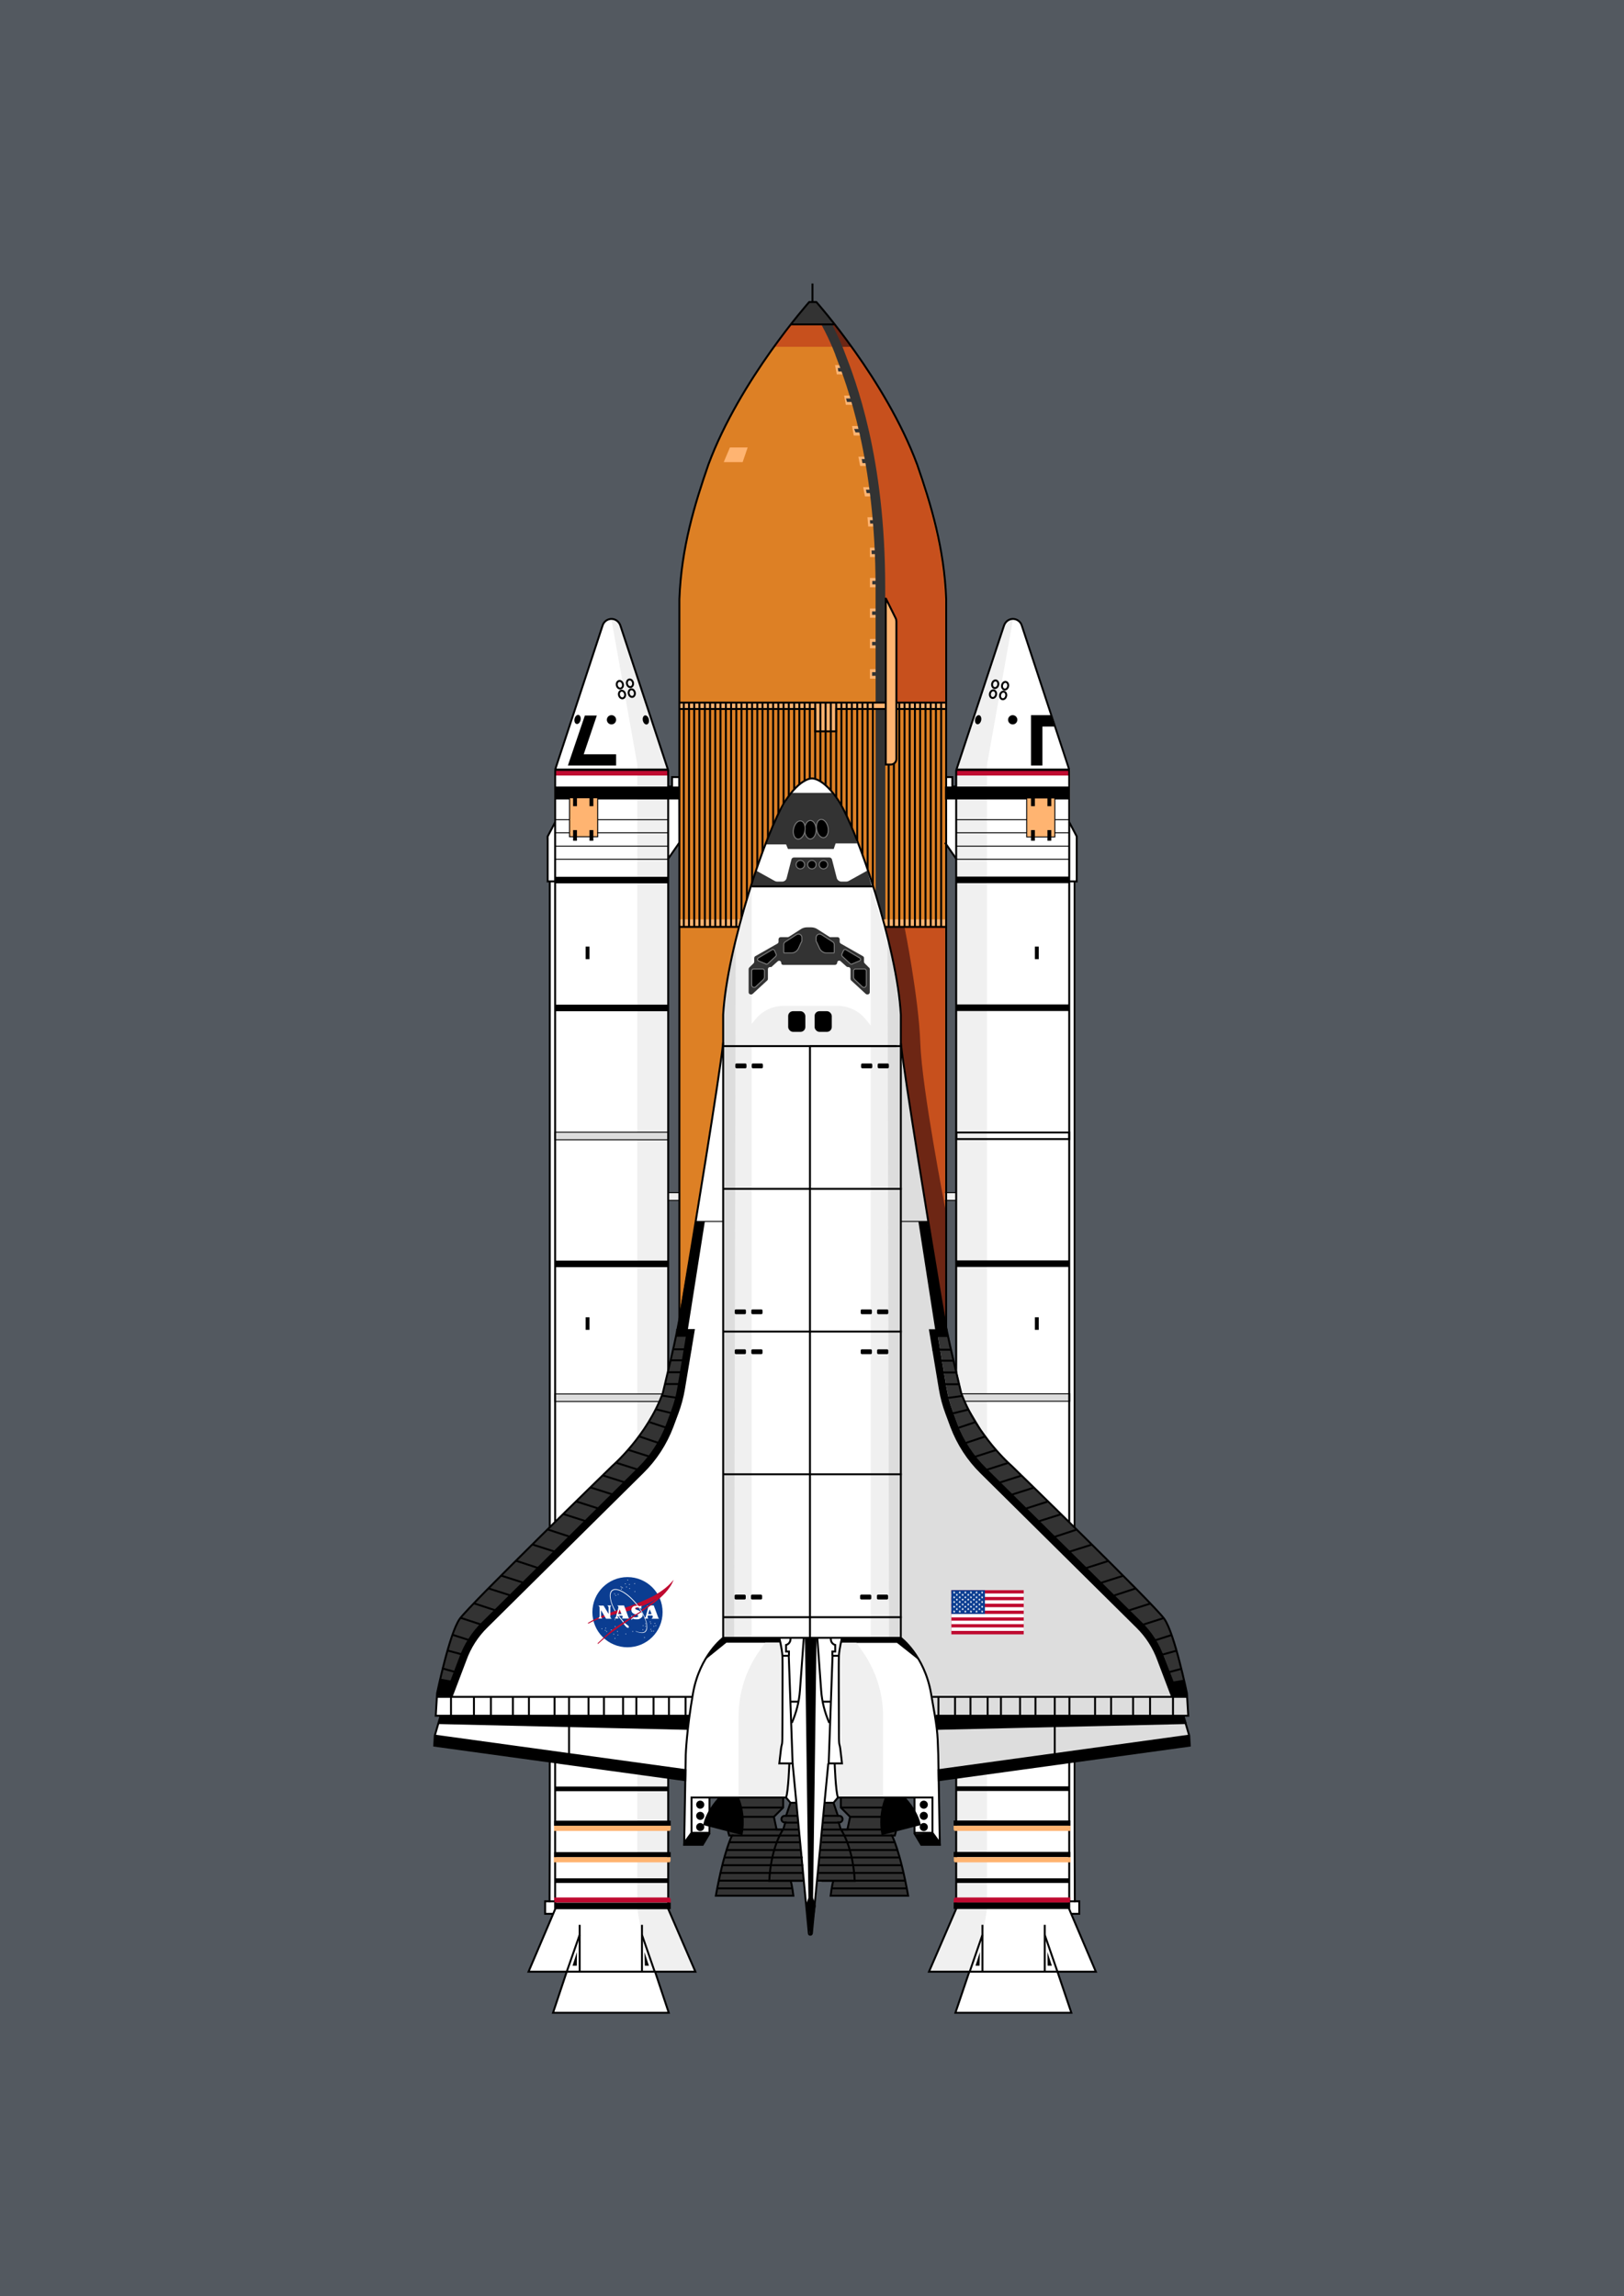 <svg xmlns="http://www.w3.org/2000/svg" viewBox="0 0 841.9 1190.6"><defs><style> .st0 { stroke: #fff; stroke-width: 1.8px; } .st0, .st1, .st2, .st3, .st4, .st5, .st6 { stroke-miterlimit: 10; } .st7 { fill: #ddd; } .st8 { fill: #dd8025; } .st9 { fill: #6d2614; } .st10, .st4 { fill: #ffb471; } .st11 { fill: #535960; } .st12 { fill: #fff; } .st13 { fill: #0b3d91; } .st1, .st2, .st3, .st4, .st6 { stroke: #000; } .st1, .st2, .st3, .st6 { fill: none; } .st1, .st5 { stroke-width: .5px; } .st14 { fill: #c7501d; } .st15 { fill: #bf0a30; } .st3 { stroke-width: 2px; } .st16 { fill: #f0f0f0; } .st17 { fill: #333; } .st5 { stroke: #7c7c7c; } .st6 { stroke-width: 4px; } </style></defs><g id="background"><rect class="st11" x="-14.2" y="-14.2" width="870.2" height="1218.9"></rect></g><g id="shuttle_outline"><g><polyline class="st12" points="339.6 1022.3 346.7 1043.6 314.7 1043.6 318.7 1043.6 286.7 1043.6 293.8 1022.3"></polyline><polyline class="st12" points="502.5 1022.3 495.3 1043.6 527.3 1043.6 523.4 1043.6 555.4 1043.6 548.2 1022.3"></polyline><polyline class="st2" points="339.6 1022.3 346.7 1043.6 314.7 1043.6 318.7 1043.6 286.7 1043.6 293.8 1022.3"></polyline><polyline class="st2" points="502.5 1022.3 495.3 1043.6 527.3 1043.6 523.4 1043.6 555.4 1043.6 548.2 1022.3"></polyline><g><path class="st12" d="M351.8,402.9h-3.6v5.1h-2.1v-8.8c0-.2-.2-.4-.4-.4h0c.2,0,.3-.2.2-.3l-24.6-74.2c-.7-2.1-2.5-3.5-4.6-3.5s-4,1.4-4.6,3.6l-24.5,74.2c0,.2,0,.3.2.3h-.2c-.1,0-.2,0-.2.2v28.4l-3.9,7.8v21.8h1.1v533h2.9l-13.8,32.4h86.5l-14.2-32.6V446.1l5.9-8.9-.3-34.3Z"></path><path class="st16" d="M316.9,320.8l13.5,75.6v593.4l2.4,14.3,6.8,18.2h20.8c0,.1-14.1-32.6-14.1-32.6V399.5l-25.1-75.4c-.4-1.3-1.4-2.3-2.7-2.8l-1.5-.5Z"></path><path class="st8" d="M421.2,890.1c-38.1,0-69-30.9-69-69v-510.4c1-26.7,7.9-49.2,15.1-70,16.3-43.8,52.2-84.1,52.2-84.1h2.3-.9s2.3,0,2.3,0c0,0,35.9,40.3,52.2,84.1,7.2,20.8,14.1,43.4,15.1,70v510.4c0,38.1-30.9,69-69,69h0Z"></path><path class="st14" d="M474.8,240.5c-13.4-36.1-40.1-69.8-49.1-80.5v8.6c.7.2,1.4.6,1.9,1.6,9.5,20.1,16.2,42.7,21.3,64.2,1.3,5.4,1.7,10.9,2.3,16.4,2-1,3.8-.2,3.5,2.6-1.1,9.3-.8,18.6,0,27.9.9,9.8.5,19.3.7,29.2.2,10,2.8,19.9,2.9,30,0,8-2,15.7-2.7,23.5.3.4.5,1,.6,1.6.5,5.9-.4,12.2-.6,18.2-.2,4.9-.3,9.7-.3,14.6h.2v482.5c20.6-12,34.4-34.2,34.4-59.7v-510.4c-1-26.7-7.9-49.2-15.1-70Z"></path><polygon class="st10" points="427.2 173.5 431.8 173.5 432.9 178.3 428.1 178.3 427.2 173.5"></polygon><polygon class="st10" points="432.9 189.3 437.5 189.3 438.6 194.1 433.8 194.1 432.9 189.3"></polygon><polygon class="st10" points="437.6 205.1 442.1 205.1 443.3 209.9 438.5 209.9 437.6 205.1"></polygon><polygon class="st10" points="441.7 220.9 446.2 220.9 447.4 225.8 442.6 225.8 441.7 220.9"></polygon><polygon class="st10" points="445 236.8 449.6 236.8 450.7 241.6 445.9 241.6 445 236.8"></polygon><polygon class="st10" points="447.5 252.6 452.1 252.6 453.2 257.4 448.4 257.4 447.5 252.6"></polygon><polygon class="st10" points="449.7 268.2 454.3 268.2 455.4 273 450.1 273 449.7 268.2"></polygon><polygon class="st10" points="451 284 455.6 284 456.7 288.8 451 288.8 451 284"></polygon><polygon class="st10" points="451 299.7 455.6 299.7 456.7 304.5 451 304.5 451 299.7"></polygon><polygon class="st10" points="451 315.5 455.6 315.5 456.7 320.3 451 320.3 451 315.5"></polygon><polygon class="st10" points="451 331.3 455.6 331.3 456.7 336.1 451 336.1 451 331.3"></polygon><polygon class="st10" points="378.4 232 387.6 232 385 239.6 375.2 239.6 378.4 232"></polygon><polygon class="st10" points="451 347 455.6 347 456.7 351.9 451 351.9 451 347"></polygon><polygon class="st14" points="401.2 179.8 441 179.8 432.6 168.2 409.8 168.2 401.2 179.8"></polygon><rect class="st8" x="352.2" y="364.3" width="138.1" height="116.3"></rect><polygon class="st9" points="429.4 168.3 435.1 179.9 441.7 179.8 432.6 168.2 429.4 168.3"></polygon><path class="st9" d="M468.9,480.6s7.4,36.8,8.2,60.3,12.9,85.5,12.9,85.5l.9,193.1c0,4.4-.5,8.7-1.7,12.9l-3.8,14.2c-1.1,4.2-6.4,15.9-19.3,26.9l-8.4,5.8-2.7-398.8h13.9Z"></path><path class="st17" d="M454.1,780.5l-.2-475.9c0-66.7-15.1-105.6-20.7-120.2l-.3-.9c-3.1-8.1-7.3-15.8-10.2-20.9l4.2-2.5c3,5.2,7.3,13.2,10.6,21.6l.3.8c5.8,14.9,21.1,54.4,21.1,122l.2,475.9h-4.9Z"></path><polygon class="st17" points="409.8 168.2 432.6 168.2 423 156.5 419.4 156.5 409.8 168.2"></polygon><rect class="st10" x="352.2" y="364.3" width="138.1" height="3.3"></rect><rect class="st10" x="352.2" y="476.7" width="138.1" height="3.3"></rect><rect class="st10" x="422.6" y="364.3" width="10.9" height="14.9"></rect><rect x="287.8" y="407.8" width="64.4" height="6.7"></rect><rect x="287.8" y="454.6" width="58.9" height="3.4"></rect><rect x="287.8" y="520.9" width="58.9" height="3.4"></rect><rect x="287.8" y="653.6" width="58.9" height="3.4"></rect><rect class="st2" x="287.8" y="587.3" width="58.5" height="3.4"></rect><rect class="st7" x="287.8" y="587.3" width="58.5" height="3.4"></rect><rect x="288.3" y="788.7" width="58.9" height="3.4"></rect><rect x="288.3" y="869.6" width="58.9" height="3.4"></rect><rect x="287.8" y="926.3" width="58.9" height="2.4"></rect><rect x="287.8" y="973.9" width="58.9" height="2.4"></rect><rect x="287.2" y="944" width="60.5" height="2.7"></rect><polygon class="st15" points="346.7 402.1 287.8 402.1 287.8 399.5 299.5 399.5 346.7 399.5 346.7 402.1"></polygon><rect x="287.2" y="960.3" width="60.5" height="2.7"></rect><rect x="287.2" y="904.2" width="60.5" height="2.7"></rect><rect x="287.8" y="986.5" width="59.9" height="3.4"></rect><polyline class="st2" points="300.5 998 300.5 1005.7 300.5 1022.3"></polyline><line class="st2" x1="293.8" y1="1022.3" x2="300.5" y2="1003.2"></line><polygon points="299.1 1012.1 296.8 1019.2 299 1019.2 299.1 1012.1"></polygon><polyline class="st2" points="332.8 998 332.8 1005.7 332.8 1022.3"></polyline><line class="st2" x1="339.4" y1="1022.3" x2="332.8" y2="1003.2"></line><polygon points="334.1 1012.1 336.4 1019.2 334.3 1019.2 334.1 1012.1"></polygon><polygon class="st12" points="287.8 992 282.6 992 282.6 985.8 282.9 985.8 287.8 985.8 287.8 992"></polygon><rect class="st16" x="346.3" y="618.4" width="5.9" height="4"></rect><path class="st12" d="M490.4,402.9h3.6v5.1s2.1,0,2.1,0v-8.8c0-.2.2-.4.4-.4h0c-.2,0-.3-.2-.2-.3l24.6-74.2c.7-2.1,2.5-3.5,4.6-3.5s4,1.4,4.6,3.6l24.5,74.2c0,.2,0,.3-.2.3h.2c.1,0,.2,0,.2.2v28.4s3.9,7.8,3.9,7.8v21.8h-1.1s0,525,0,525v3.7s0,.9,0,.9v3.4h-2.9s13.8,32.4,13.8,32.4h-86.5s14.2-32.6,14.2-32.6V446.1s-5.9-8.9-5.9-8.9l.3-34.3Z"></path><path class="st16" d="M525.2,320.8l-13.5,75.6v593.4s-2.4,14.3-2.4,14.3l-6.8,18.2h-20.8c0,.1,14.1-32.6,14.1-32.6V399.5s25.1-75.4,25.1-75.4c.4-1.3,1.4-2.3,2.7-2.8l1.5-.5Z"></path><rect x="489.9" y="407.8" width="64.4" height="6.7" transform="translate(1044.2 822.3) rotate(-180)"></rect><rect x="495.4" y="454.6" width="58.9" height="3.4" transform="translate(1049.7 912.5) rotate(-180)"></rect><rect x="495.4" y="520.9" width="58.9" height="3.4" transform="translate(1049.7 1045.1) rotate(-180)"></rect><rect x="495.4" y="653.6" width="58.9" height="3.4" transform="translate(1049.7 1310.5) rotate(-180)"></rect><rect class="st2" x="495.8" y="587.3" width="58.5" height="3.4" transform="translate(1050.1 1177.9) rotate(-180)"></rect><rect class="st2" x="287.8" y="723" width="58.5" height="3.4"></rect><rect class="st7" x="287.8" y="723" width="58.5" height="3.4"></rect><rect class="st2" x="495.8" y="723" width="58.5" height="3.4" transform="translate(1050.1 1449.3) rotate(-180)"></rect><rect class="st7" x="495.8" y="723" width="58.5" height="3.4" transform="translate(1050.1 1449.3) rotate(-180)"></rect><rect x="494.8" y="788.7" width="58.9" height="3.4" transform="translate(1048.6 1580.7) rotate(-180)"></rect><rect x="494.8" y="869.6" width="58.9" height="3.4" transform="translate(1048.6 1742.6) rotate(-180)"></rect><rect x="495.4" y="926.3" width="58.9" height="2.4" transform="translate(1049.7 1854.9) rotate(-180)"></rect><rect x="495.4" y="973.9" width="58.9" height="2.4" transform="translate(1049.7 1950.2) rotate(-180)"></rect><rect x="494.4" y="944" width="60.5" height="2.7" transform="translate(1049.3 1890.6) rotate(-180)"></rect><rect class="st15" x="495.4" y="399.5" width="58.9" height="2.7" transform="translate(1049.7 801.6) rotate(-180)"></rect><rect x="494.4" y="960.3" width="60.5" height="2.7" transform="translate(1049.3 1923.2) rotate(-180)"></rect><rect x="494.4" y="904.2" width="60.5" height="2.7" transform="translate(1049.3 1811) rotate(-180)"></rect><rect x="494.4" y="986.5" width="59.9" height="3.4" transform="translate(1048.7 1976.3) rotate(-180)"></rect><polyline class="st2" points="541.6 998 541.6 1005.7 541.6 1022.3"></polyline><line class="st2" x1="548.2" y1="1022.3" x2="541.6" y2="1003.2"></line><polygon points="543 1012.1 545.3 1019.2 543.1 1019.2 543 1012.1"></polygon><polyline class="st2" points="509.3 998 509.3 1005.7 509.3 1022.3"></polyline><line class="st2" x1="502.7" y1="1022.3" x2="509.3" y2="1003.2"></line><polygon points="508 1012.1 505.7 1019.2 507.8 1019.2 508 1012.1"></polygon><polygon class="st12" points="554.3 992 559.5 992 559.5 985.8 559.2 985.8 554.3 985.8 554.3 992"></polygon><rect class="st16" x="489.9" y="618.4" width="5.9" height="4" transform="translate(985.7 1240.7) rotate(-180)"></rect><polygon points="540.4 396.9 534.5 396.9 534.5 370.8 545.1 370.8 547 376.7 540.4 376.7 540.4 396.9"></polygon><polygon points="309.4 371 303.2 371 294.4 396.9 319.4 396.9 319.4 391.1 302.6 391.1 309.4 371"></polygon><line class="st2" x1="352.5" y1="827.8" x2="490.1" y2="827.8"></line><path class="st2" d="M421.2,890.1c-38.1,0-69-30.9-69-69v-510.4c1-26.7,7.9-49.2,15.1-70,16.3-43.8,52.2-84.1,52.2-84.1h2.3-.9s2.3,0,2.3,0c0,0,35.9,40.3,52.2,84.1,7.2,20.8,14.1,43.4,15.1,70v510.4c0,38.1-30.9,69-69,69h0Z"></path><polyline class="st2" points="490.3 364.3 354.6 364.3 352.2 364.3"></polyline><line class="st2" x1="352.2" y1="480.6" x2="490.3" y2="480.6"></line><g><line class="st2" x1="354.5" y1="480.6" x2="354.5" y2="364.3"></line><line class="st2" x1="357.2" y1="480.6" x2="357.2" y2="364.3"></line><line class="st2" x1="359.9" y1="480.6" x2="359.9" y2="364.3"></line><line class="st2" x1="362.6" y1="480.6" x2="362.6" y2="364.3"></line><line class="st2" x1="365.4" y1="480.6" x2="365.4" y2="364.3"></line><line class="st2" x1="368.1" y1="480.6" x2="368.1" y2="364.3"></line><line class="st2" x1="370.8" y1="480.6" x2="370.8" y2="364.3"></line><line class="st2" x1="373.5" y1="480.6" x2="373.5" y2="364.3"></line><line class="st2" x1="376.3" y1="480.6" x2="376.3" y2="364.3"></line><line class="st2" x1="379" y1="480.6" x2="379" y2="364.3"></line><line class="st2" x1="381.7" y1="480.6" x2="381.7" y2="364.3"></line><line class="st2" x1="384.4" y1="480.6" x2="384.4" y2="364.3"></line><line class="st2" x1="387.2" y1="480.6" x2="387.2" y2="364.3"></line><line class="st2" x1="389.9" y1="480.6" x2="389.9" y2="364.3"></line><line class="st2" x1="392.6" y1="480.6" x2="392.6" y2="364.3"></line><line class="st2" x1="395.3" y1="480.6" x2="395.3" y2="364.3"></line><line class="st2" x1="398.1" y1="480.6" x2="398.1" y2="364.3"></line><line class="st2" x1="400.8" y1="480.6" x2="400.8" y2="364.3"></line><line class="st2" x1="403.5" y1="480.6" x2="403.5" y2="364.3"></line><line class="st2" x1="406.2" y1="480.6" x2="406.2" y2="364.3"></line><line class="st2" x1="408.9" y1="480.6" x2="408.9" y2="364.3"></line><line class="st2" x1="411.7" y1="480.6" x2="411.7" y2="364.3"></line><line class="st2" x1="414.4" y1="480.6" x2="414.4" y2="364.3"></line><line class="st2" x1="417.1" y1="480.6" x2="417.1" y2="364.3"></line><line class="st2" x1="419.8" y1="480.6" x2="419.8" y2="364.3"></line><line class="st2" x1="422.6" y1="480.6" x2="422.6" y2="364.3"></line><line class="st2" x1="425.3" y1="480.6" x2="425.3" y2="364.3"></line><line class="st2" x1="428" y1="480.6" x2="428" y2="364.3"></line><line class="st2" x1="430.7" y1="480.6" x2="430.7" y2="364.3"></line><line class="st2" x1="433.5" y1="480.6" x2="433.5" y2="364.3"></line><line class="st2" x1="436.2" y1="480.6" x2="436.2" y2="364.3"></line><line class="st2" x1="438.9" y1="480.6" x2="438.9" y2="364.3"></line><line class="st2" x1="441.6" y1="480.6" x2="441.6" y2="364.3"></line><line class="st2" x1="444.4" y1="480.6" x2="444.4" y2="364.3"></line><line class="st2" x1="447.1" y1="480.6" x2="447.1" y2="364.3"></line><line class="st2" x1="449.8" y1="480.6" x2="449.8" y2="364.3"></line><line class="st2" x1="452.5" y1="480.6" x2="452.5" y2="364.3"></line><line class="st2" x1="460.7" y1="480.6" x2="460.7" y2="364.3"></line><line class="st2" x1="463.4" y1="480.6" x2="463.4" y2="364.3"></line><line class="st2" x1="466.2" y1="480.6" x2="466.2" y2="364.3"></line><line class="st2" x1="468.9" y1="480.6" x2="468.9" y2="364.3"></line><line class="st2" x1="471.6" y1="480.6" x2="471.6" y2="364.3"></line><line class="st2" x1="474.3" y1="480.6" x2="474.3" y2="364.3"></line><line class="st2" x1="477" y1="480.6" x2="477" y2="364.3"></line><line class="st2" x1="479.8" y1="480.6" x2="479.8" y2="364.3"></line><line class="st2" x1="482.5" y1="480.6" x2="482.5" y2="364.3"></line><line class="st2" x1="485.2" y1="480.6" x2="485.2" y2="364.3"></line><line class="st2" x1="487.9" y1="480.6" x2="487.9" y2="364.3"></line></g><polyline class="st2" points="352.2 367.6 422.6 367.6 422.6 379.2 433.5 379.2 433.5 367.6 490.3 367.6"></polyline><polyline class="st2" points="432.6 168.2 431.5 168.2 409.8 168.2"></polyline><line class="st2" x1="421.2" y1="156.5" x2="421.2" y2="147"></line><path class="st2" d="M288.1,399.1h57.9c.2,0,.3-.2.2-.3l-24.6-74.5c-.7-2-2.5-3.4-4.6-3.4h0c-2.1,0-4,1.4-4.6,3.4l-24.5,74.4c0,.2,0,.3.2.3Z"></path><path class="st2" d="M288,399.1c-.1,0-.2,0-.2.2v590.6l-13.8,32.4h86.5l-14.1-32.6V399.5c0-.2-.2-.4-.4-.4h-58Z"></path><polyline class="st2" points="287.8 426.3 283.9 433.7 283.9 457 288.2 457"></polyline><polyline class="st2" points="285 457 285 953.7 284.9 985.8 282.6 985.8 282.6 992.3 286.8 992.3"></polyline><line class="st2" x1="346.3" y1="445.4" x2="352.2" y2="436.9"></line><polyline class="st2" points="351.9 402.9 348.4 402.9 348.4 407.8 346.3 407.8"></polyline><path class="st4" d="M459.3,310.4l5,10.1c.3.6.4,1.2.4,1.8v71.2c0,1.6-1.3,2.9-2.9,2.9h-2.6v-86Z"></path><line class="st3" x1="304.6" y1="490.8" x2="304.6" y2="497.3"></line><line class="st3" x1="304.6" y1="683" x2="304.6" y2="689.5"></line><line class="st3" x1="304.6" y1="777.3" x2="304.6" y2="783.8"></line><circle cx="317" cy="373.2" r="2.4"></circle><ellipse class="st2" cx="321.2" cy="355.2" rx="1.6" ry="2" transform="translate(-66.2 73.7) rotate(-11.9)"></ellipse><ellipse class="st2" cx="322.3" cy="360.3" rx="1.6" ry="2" transform="translate(-67.2 74) rotate(-11.9)"></ellipse><ellipse class="st2" cx="326.4" cy="354.5" rx="1.6" ry="2" transform="translate(-65.9 74.7) rotate(-11.9)"></ellipse><ellipse class="st2" cx="327.4" cy="359.6" rx="1.6" ry="2" transform="translate(-67 75) rotate(-11.9)"></ellipse><ellipse cx="299.5" cy="373.2" rx="2.4" ry="1.6" transform="translate(-129.4 585.4) rotate(-77.6)"></ellipse><ellipse cx="334.9" cy="373.2" rx="1.6" ry="2.4" transform="translate(-72.4 80.7) rotate(-12.4)"></ellipse><rect class="st2" x="295.5" y="413.9" width="14.1" height="19.7"></rect><rect class="st10" x="295.5" y="413.9" width="14.1" height="19.7"></rect><line class="st3" x1="298.1" y1="430.4" x2="298.1" y2="435.9"></line><line class="st3" x1="306.6" y1="430.4" x2="306.6" y2="435.9"></line><line class="st3" x1="298.1" y1="412.5" x2="298.1" y2="418"></line><line class="st3" x1="306.6" y1="412.5" x2="306.6" y2="418"></line><line class="st1" x1="295.1" y1="425" x2="287.9" y2="425"></line><line class="st1" x1="346.2" y1="425" x2="309.9" y2="425"></line><line class="st1" x1="346.2" y1="431.8" x2="309.6" y2="431.8"></line><line class="st1" x1="346.2" y1="438.7" x2="287.9" y2="438.7"></line><line class="st1" x1="346.2" y1="445.5" x2="287.9" y2="445.5"></line><line class="st1" x1="295.2" y1="431.8" x2="287.8" y2="431.8"></line><path class="st10" d="M287.2,946.6h60.5v1.9c0,.4-.4.8-.8.8h-59.7v-2.7h0Z"></path><path class="st10" d="M287.1,962.9h60.5v1.9c0,.4-.4.8-.8.8h-59.7v-2.7h0Z"></path><path class="st10" d="M287.1,906.8h60.5v1.9c0,.4-.4.8-.8.8h-59.7v-2.7h0Z"></path><path class="st15" d="M287.3,983.8h59.3c.6,0,1.1.5,1.1,1.1v1.5h-60.4v-2.7h0Z"></path><line class="st2" x1="287.4" y1="985.8" x2="284.5" y2="985.8"></line><line class="st1" x1="346.3" y1="622.4" x2="352.2" y2="622.4"></line><line class="st1" x1="346.3" y1="618.4" x2="352.2" y2="618.4"></line><path class="st2" d="M554,399.1h-57.9c-.2,0-.3-.2-.2-.3l24.6-74.5c.7-2,2.5-3.4,4.6-3.4h0c2.1,0,4,1.4,4.6,3.4l24.5,74.4c0,.2,0,.3-.2.3Z"></path><path class="st2" d="M554.1,399.1c.1,0,.2,0,.2.2v590.6s13.8,32.4,13.8,32.4h-86.5s14.1-32.6,14.1-32.6V399.5c0-.2.2-.4.4-.4h58Z"></path><polyline class="st2" points="554.3 426.3 558.2 433.7 558.2 457 553.8 457"></polyline><polyline class="st2" points="557.1 457 557.1 953.7 557.2 985.8 559.5 985.8 559.5 992.3 555.3 992.3"></polyline><line class="st2" x1="495.8" y1="445.4" x2="489.9" y2="436.9"></line><polyline class="st2" points="490.2 402.9 493.7 402.9 493.7 407.8 495.8 407.8"></polyline><line class="st3" x1="537.5" y1="490.8" x2="537.5" y2="497.3"></line><line class="st3" x1="537.5" y1="683" x2="537.5" y2="689.5"></line><circle cx="525" cy="373.2" r="2.4"></circle><ellipse class="st2" cx="520.8" cy="355.2" rx="2" ry="1.6" transform="translate(66.1 791.9) rotate(-78.1)"></ellipse><ellipse class="st2" cx="519.8" cy="360.3" rx="2" ry="1.6" transform="translate(60.3 794.9) rotate(-78.1)"></ellipse><ellipse class="st2" cx="515.7" cy="354.5" rx="2" ry="1.6" transform="translate(62.7 786.3) rotate(-78.1)"></ellipse><ellipse class="st2" cx="514.6" cy="359.6" rx="2" ry="1.6" transform="translate(56.8 789.3) rotate(-78.1)"></ellipse><ellipse cx="507.1" cy="373.2" rx="2.4" ry="1.6" transform="translate(33.7 788.3) rotate(-77.6)"></ellipse><rect class="st2" x="532.4" y="413.9" width="14.1" height="19.7" transform="translate(1079 847.6) rotate(-180)"></rect><rect class="st10" x="532.4" y="413.9" width="14.1" height="19.7" transform="translate(1079 847.6) rotate(-180)"></rect><line class="st3" x1="544" y1="430.4" x2="544" y2="435.9"></line><line class="st3" x1="535.5" y1="430.4" x2="535.5" y2="435.9"></line><line class="st3" x1="544" y1="412.5" x2="544" y2="418"></line><line class="st3" x1="535.5" y1="412.5" x2="535.5" y2="418"></line><line class="st1" x1="547" y1="425" x2="554.2" y2="425"></line><line class="st1" x1="495.9" y1="425" x2="532.2" y2="425"></line><line class="st1" x1="495.9" y1="431.8" x2="532.4" y2="431.8"></line><line class="st1" x1="495.9" y1="438.7" x2="554.2" y2="438.7"></line><line class="st1" x1="495.9" y1="445.5" x2="554.2" y2="445.5"></line><line class="st1" x1="546.8" y1="431.8" x2="554.3" y2="431.8"></line><path class="st10" d="M494.4,946.6h59.7c.4,0,.8.4.8.8v1.9h-60.5v-2.7h0Z" transform="translate(1049.3 1895.9) rotate(-180)"></path><path class="st10" d="M494.5,962.9h59.7c.4,0,.8.4.8.8v1.9h-60.5v-2.7h0Z" transform="translate(1049.5 1928.5) rotate(-180)"></path><path class="st10" d="M494.5,906.8h59.7c.4,0,.8.4.8.8v1.9h-60.5v-2.7h0Z" transform="translate(1049.5 1816.3) rotate(-180)"></path><path class="st15" d="M494.4,983.8h60.4v1.5c0,.6-.5,1.1-1.1,1.1h-59.3v-2.7h0Z" transform="translate(1049.2 1970.2) rotate(-180)"></path><line class="st2" x1="554.7" y1="985.8" x2="557.6" y2="985.8"></line><line class="st1" x1="495.8" y1="622.4" x2="489.9" y2="622.4"></line><line class="st1" x1="495.8" y1="618.4" x2="489.9" y2="618.4"></line><polygon class="st17" points="439.9 192.6 434.6 192.6 434.3 190.8 439.5 190.8 439.9 192.6"></polygon><polygon class="st17" points="444.3 208.4 439.1 208.4 438.6 206.6 443.8 206.6 444.3 208.4"></polygon><polygon class="st17" points="448.7 224.2 443.5 224.2 442.8 222.4 448 222.4 448.7 224.2"></polygon><polygon class="st17" points="452.3 240.1 447.1 240.1 446.7 238 451.9 238 452.3 240.1"></polygon><polygon class="st17" points="454.5 255.7 449.3 255.7 448.9 253.9 454.2 253.9 454.5 255.7"></polygon><polygon class="st17" points="456.3 271.5 451.1 271.5 451 269.7 456.2 269.7 456.3 271.5"></polygon><polygon class="st17" points="457.1 287.3 451.9 287.3 451.8 285.4 457 285.4 457.1 287.3"></polygon><polygon class="st17" points="457.5 303 452.2 303 452.2 301.2 457.4 301.2 457.5 303"></polygon><polygon class="st17" points="457.3 318.8 452.1 318.8 452.1 317 457.3 317 457.3 318.8"></polygon><polygon class="st17" points="457.3 334.6 452.1 334.6 452.1 332.8 457.3 332.8 457.3 334.6"></polygon><polygon class="st17" points="457.3 350.4 452.1 350.4 452.1 348.5 457.3 348.5 457.3 350.4"></polygon><path class="st12" d="M616.8,900.8l-3.3-11.3h2.5l-.5-9.3-.4-3.7-4.4-18.1-3.6-11.5-2.5-5.8-1.7-2.6-23.8-24.6-16.5-16.2-20.6-20.5-15.4-15.1-8.9-8.8-5.8-7-6.6-9.6-3.8-7-3.1-7.2-2.1-8.5-.9-3.9-5-22.4-3.3-18.7-4.4-27.1-3.8-23.6-3.9-24.3-4.9-31.7-2.9-21.2-.2-7.6v-8.7s-.6-6.9-.6-6.9c0,0-2.6-16.4-2.7-16.7s-2.4-11.2-2.4-11.2l-5.9-21.9-2.6-9.2-9-24.7-7.7-16.9-4.3-6.4-4-4.5-3.3-1.9-2.5-.9h-1.8c0,0-3.6,2-3.6,2l-2.7,1.7-2.6,2.7-2.4,3.1-1.9,2.9-5.1,10.1-4.7,11.3-4.9,13.8-3.3,10.1-6.8,24-3.6,16.1-1.6,8.9-1.1,7.5-.7,7.1v5.8c0,0-.1,9.5-.1,9.5l-.4,3.2-1.6,11.6-2.1,14.3-2,13-2.3,14.9-4.8,29.6-4.6,27.6-3.7,23.2-2.4,12.5-3.7,16.5-2.4,9.8-2.4,8.3-1.9,4.3-5.6,10.1-9.8,13-10.4,10.5-16.2,15.8-21.3,21-23,23-12.5,13-3.7,4.5-3.7,8.6-3.1,10.1-2.9,11.5-1.6,7-.6,4.7-.2,7.7h2.6l-1.7,5.5-1.4,4.6-.3,2.7v2.6l44.2,6.3,55.6,7.7,30.3,4.2-.5,32.5v1s9.6,0,9.6,0l3.6-6v-3.7c-1.6-.6-2.8-.9-2.8-1.4.1-1,1.4-3.9,2-4.8,0,0,.1-.2.2-.2,0-.2.1-.4.3-.7.5-.9,1-1.7,1.5-2.4,0,0,0-.1,0-.2,0,0,0-.1,0-.2l-1.3,1.6v-6.3c-.1,0,5.3,0,5.3,0l-.7.8c2.4-.9,5.6-.7,8-1,1,0,1.9.5,2.5,1.2l-.3-.9,23-.2,1.8-.2,1.9,2.9h3.3l5.2,53.4h4.4s5.3-53.4,5.3-53.4h4.3l2.3-2.7h25,0c.2.1.4,0,.6,0,.2,0,.5,0,.8,0,1.9,0,4.1-.4,6-.2,1.5.1,2.5.8,3.4,1.8l-1.2-1.4,5.2-.2v2c0,0,0,4.4,0,4.4l-2.7-3.4-.4-.5c2.1,2.6,4.7,7.6,5.7,10.9.5,1.5-1,.4-2.3,1.1v4c0,0,3.2,6,3.2,6h9.6l-.5-33.5,130.1-17.9v-4.2Z"></path><polygon class="st7" points="537.5 777.3 599.6 845.5 615.4 880.3 615.9 889.6 613.5 889.6 616.8 900.8 486.7 923 485.6 894.1 481.7 874 476.1 858.9 467.6 849.7 466.9 547.2 480.5 629.3 494 732.3 537.5 777.3"></polygon><path class="st16" d="M389.7,459.6v390.1h-14.8v-324.8s3.4-25.9,6.5-37.2c3-11.3,8.3-28.1,8.3-28.1Z"></path><path class="st7" d="M380.6,849.7h-5.7v-324.8s3.4-25.9,6.5-37.2l-.8,362Z"></path><path class="st16" d="M451.4,459.6v390.1s14.8,0,14.8,0v-324.8s-3.4-25.9-6.5-37.2c-3-11.3-8.3-28.1-8.3-28.1Z"></path><path class="st7" d="M460.9,849.7h5.7s0-324.8,0-324.8c0,0-3.4-25.9-6.5-37.2l.8,362Z"></path><polygon class="st17" points="410.9 982.9 371.1 982.9 375.3 963.1 378 955.2 379.2 952.2 378 951.7 377.4 949.4 384.3 951.2 385 945.8 384.5 938.7 383.4 934.4 382.4 932 405.7 932 405.8 937.2 401.2 942 402.6 948.1 404 948.6 405.8 948.6 406.8 945.7 407 945 406 945 405.3 944.2 405 943.3 405.9 941.8 407.5 941.1 408.3 939 409.5 935.5 409.8 934.7 412.8 934.7 416.8 975.1 409.5 974.9 411.3 982.1 410.9 982.9"></polygon><path class="st17" d="M450.5,501.7l-2.3-2.3c-.2-.2-.3-.5-.3-.8v-1.9c0-.4-.2-.7-.5-.9l-11.6-6.6c-.3-.2-.5-.6-.5-.9v-1.3c0-.6-.5-1.1-1.1-1.1h-3.7c-.2,0-.4,0-.6-.2l-6.1-3.9c-1-.7-2.2-1-3.4-1h-1.9c-1.2,0-2.4.3-3.4,1l-6.1,3.9c-.2.1-.4.2-.6.2h-3.7c-.6,0-1.1.5-1.1,1.1v1.3c0,.4-.2.7-.5.9l-11.6,6.6c-.3.2-.5.6-.5.9v1.9c0,.3-.1.6-.3.8l-2.3,2.3c-.2.2-.3.5-.3.8v12c0,.6.5,1.1,1.1,1.1h.3c.3,0,.5-.1.7-.3l7.6-7c.2-.2.3-.5.3-.8v-5c0-.6.5-1.1,1.1-1.1h.3c.3,0,.5,0,.7-.3l3-2.7c.7-.6,1.8-.1,1.8.8s.6,1.1,1.2,1.1h26.6c.6,0,1.2-.5,1.2-1.1,0-1,1.1-1.5,1.8-.8l3,2.7c.2.2.5.3.7.3h.3c.6,0,1.1.5,1.1,1.1v5c0,.3.1.6.3.8l7.6,7c.2.2.5.3.7.3h.3c.6,0,1.1-.5,1.1-1.1v-12c0-.3-.1-.6-.3-.8Z"></path><polygon class="st17" points="431 982.9 470.8 982.9 466.6 963.1 463.9 955.2 462.7 952.2 463.9 951.7 464.5 949.4 457.6 951.2 456.9 945.8 457.4 938.7 458.5 934.4 459.5 932 436.2 932 436.1 937.2 440.7 942 439.3 948.1 437.9 948.6 436.1 948.6 435.1 945.7 434.9 945 435.9 945 436.6 944.2 436.9 943.3 436 941.8 434.4 941.1 433.5 939 432.4 935.5 432.1 934.7 427.7 934.7 423.6 975.2 432.1 975 430.6 982.1 431 982.9"></polygon><path class="st17" d="M449.8,451.3l-9.9,5.5c-.4.2-.8.3-1.2.3h-2.5c-1.1,0-2.1-.8-2.4-1.8l-2.5-9.7c-.2-.6-.7-1-1.3-1h-18.4c-.6,0-1.2.4-1.3,1l-2.5,9.7c-.3,1.1-1.2,1.8-2.4,1.8h-2.5c-.4,0-.8-.1-1.2-.3l-9.9-5.5-2.3,8.3h62.4l-2.3-8.3Z"></path><path class="st17" d="M444.4,437.3h-11.2l-1,2.9h-23.7l-1-2.4h-10.3c2.3-10.3,13-26.7,13-26.7h21.1s9.7,11.9,13,26.3Z"></path><polygon points="356.6 896.4 227.3 893.4 228.6 889.6 357.5 889.6 356.6 896.4"></polygon><polygon points="485.8 896.4 615.2 893.4 613.9 889.6 485 889.6 485.8 896.4"></polygon><polygon points="616.8 905.1 616.5 899.9 486.5 917.9 486.7 923 616.8 905.1"></polygon><polygon points="225.1 905.1 225.4 899.9 355.4 917.9 355.2 923 225.1 905.1"></polygon><polygon points="404.4 851.7 376.6 851.7 365.6 860.6 369.6 854.6 372.8 851.1 374.9 849.2 404.1 849.2 404.4 851.7"></polygon><polygon points="436 851.8 465 851.8 476.1 860.6 472 854.7 468.8 851.1 466.7 849.2 436.3 849.2 436 851.8"></polygon><g><circle class="st13" cx="325.3" cy="835.9" r="18.2"></circle><g><circle class="st12" cx="324.2" cy="821.2" r=".2"></circle><circle class="st12" cx="326.3" cy="821.5" r=".2"></circle><circle class="st12" cx="329.1" cy="825.2" r=".2"></circle><circle class="st12" cx="314" cy="844.2" r=".2"></circle><circle class="st12" cx="314.5" cy="845.9" r=".2"></circle><circle class="st12" cx="312" cy="844.5" r=".2"></circle><circle class="st12" cx="320.3" cy="847.7" r=".2"></circle><circle class="st12" cx="333.3" cy="845" r=".2"></circle><circle class="st12" cx="337.1" cy="840.9" r=".2"></circle><circle class="st12" cx="318.6" cy="826.4" r=".2"></circle><circle class="st12" cx="322.7" cy="823.3" r=".2"></circle><circle class="st12" cx="322.3" cy="823" r=".2"></circle><circle class="st12" cx="321.9" cy="822.7" r=".2"></circle><circle class="st12" cx="319.2" cy="827.2" r=".2"></circle><circle class="st12" cx="325.4" cy="819.2" r=".2"></circle><circle class="st12" cx="326.4" cy="823.6" r=".2"></circle><circle class="st12" cx="324.8" cy="822.8" r=".2"></circle><circle class="st12" cx="322.1" cy="823.9" r=".2"></circle><circle class="st12" cx="334.1" cy="849" r=".2"></circle><circle class="st12" cx="313.8" cy="845.3" r=".2"></circle><circle class="st12" cx="324.4" cy="847.2" r=".2"></circle><circle class="st12" cx="316.9" cy="845.1" r=".2"></circle><circle class="st12" cx="318.2" cy="847.3" r=".2"></circle><circle class="st12" cx="328" cy="845.9" r=".2"></circle><circle class="st12" cx="333.4" cy="842.9" r=".2"></circle><circle class="st12" cx="337.4" cy="844.8" r=".2"></circle><circle class="st12" cx="338.8" cy="845.7" r=".2"></circle><circle class="st12" cx="339" cy="843.2" r=".2"></circle><circle class="st12" cx="318.8" cy="839.8" r=".2"></circle><circle class="st12" cx="318.9" cy="843.3" r=".2"></circle><circle class="st12" cx="320.1" cy="845.9" r=".2"></circle><circle class="st12" cx="334.7" cy="843.2" r=".2"></circle><circle class="st12" cx="340" cy="842.9" r=".2"></circle><circle class="st12" cx="337.4" cy="841.8" r=".2"></circle><circle class="st12" cx="334.7" cy="841.9" r=".2"></circle><path class="st12" d="M329.2,821.1h.5s-.5,0-.5,0c0,0,0-.2-.2-.2v-.5s0,.5,0,.5c0,0-.2,0-.2.2h-.5s.5,0,.5,0c0,0,0,.2.2.2v.5s0-.5,0-.5c0,0,.2,0,.2-.2Z"></path><path class="st12" d="M320.7,826.7h.5s-.5,0-.5,0c0,0,0-.2-.2-.2v-.5s0,.5,0,.5c0,0-.2,0-.2.2h-.5s.5,0,.5,0c0,0,0,.2.2.2v.5s0-.5,0-.5c0,0,.2,0,.2-.2Z"></path><path class="st12" d="M339.7,841.7h.5s-.5,0-.5,0c0,0,0-.2-.2-.2v-.5s0,.5,0,.5c0,0-.2,0-.2.2h-.5s.5,0,.5,0c0,0,0,.2.2.2v.5s0-.5,0-.5c0,0,.2,0,.2-.2Z"></path><path class="st12" d="M319,849.5h.5s-.5,0-.5,0c0,0,0-.2-.2-.2v-.5s0,.5,0,.5c0,0-.2,0-.2.2h-.5s.5,0,.5,0c0,0,0,.2.2.2v.5s0-.5,0-.5c0,0,.2,0,.2-.2Z"></path><path class="st12" d="M338,845.7h.5s-.5,0-.5,0c0,0,0-.2-.2-.2v-.5s0,.5,0,.5c0,0-.2,0-.2.2h-.5s.5,0,.5,0c0,0,0,.2.2.2v.5s0-.5,0-.5c0,0,.2,0,.2-.2Z"></path><path class="st15" d="M329.6,831.6c-2.1.8-4.2,1.6-5.9,2.1-3.5,1.1-13.2,4.1-19.1,7.9l.5.2c3.6-2,5.9-2.6,8.1-3.3,2.4-.8,10.3-2.6,13.8-3.6,1.2-.3,2.6-.8,4.1-1.3-.3-.5-.7-1-1.1-1.4-.1-.2-.3-.3-.4-.5ZM332.2,835.1c-.5.3-.9.6-1.2.8-1.7,1-10.2,6.8-12.2,8.1s-7.3,6.4-8.9,7.9v.6c5-4.6,6.6-5.7,8.7-7.2,2.5-1.9,7.7-5.4,9.4-6.6,1.7-1.1,3.2-2.1,4.6-3,0,0,0,0,0-.1-.1-.2-.2-.3-.3-.5ZM340.2,826.7c-2.5,1.5-6.4,3.2-10.2,4.7,0,.1.2.2.3.3.4.5.8,1.1,1.2,1.6,3-1.1,6.2-2.6,8.8-4.4-1.2,1.2-5.3,4.2-7.8,5.9.1.2.3.4.4.6,3.8-2.5,6.3-4.4,7.8-5.6,2-1.7,6.7-5.6,8.5-10.7-3.1,3.9-6.8,6.2-9,7.5Z"></path><path class="st12" d="M323,840.4c-.4-.5-1-1.2-1.4-1.7-.6-.7-1.1-1.4-1.5-2.1-.2,0-.3,0-.5.1.6.9,1.2,1.8,1.9,2.6.5.6,1,1.1,1.2,1.5,0,0,.1.2.3.4.1,0,.3-.2.4-.3-.1-.2-.3-.3-.4-.5ZM325.9,843.1c-.3-.3-1.1-.8-2-1.6-.2.1-.4.3-.6.4.5.8,1.3,1.7,1.8,2,.9.4,1.1-.3.7-.7ZM330.3,831.8c-4.8-6-10.6-9.3-13.1-7.3-1.9,1.5-1.1,6.1,1.5,10.8.1,0,.3,0,.4-.1-2.7-4.6-3.4-8.9-1.6-10.4,2.3-1.8,7.9,1.5,12.5,7.3,1,1.2,1.8,2.4,2.5,3.6,2.7,4.5,3.6,8.6,1.7,10.3-.6.5-2.3.7-4.6-.3,0,0,0,.1,0,.2,2,.8,3.9,1.1,4.9.3,2.3-1.8.5-8.3-4.2-14.3Z"></path><path class="st12" d="M309.9,832.5h3l2.6,4.3v-3.4c0-.4-.5-.9-.7-1h2.1c-.1,0-.5.5-.5,1v5c0,.3.4.7.7.9h-2.9l-2.6-4.4v3.4c0,.3.3.7.7.9h-2.2c.3-.1.6-.6.7-.9s0-4.7,0-4.9c0-.4-.4-.8-.7-1Z"></path><path class="st12" d="M337.7,839.3h4.1c-.2,0-.5-.3-.6-.7-.1-.4-2.3-6.2-2.3-6.2h-1.5c-.4.3-.9.6-1.4,1,0,0,0,0,0,0,0,.4-1.3,4.8-1.3,5-.1.3-.6.6-.8.8h2.2c-.2-.2-.4-.5-.4-.8,0-.3.2-.8.2-.8h2.3c.1.3.2.5.2.7,0,.3-.2.6-.5.8ZM336,836.9l.8-2.5,1,2.5h-1.8ZM335.6,832.7c.1,0,.2-.2.3-.2h-.6c0,0,.2.1.3.2Z"></path><path class="st12" d="M320.1,838.5c0-.3.2-.8.2-.8h2.3c.1.3.2.5.2.7,0,.3-.2.6-.5.8h3.6c0,0,.1,0,.2-.1-.1-.1-.3-.3-.3-.5-.1-.4-2.3-6.2-2.3-6.2h-3.5c.2.2.7.6.6,1,0,.4-1.3,4.8-1.3,5-.1.3-.6.6-.8.8h2.2c-.2-.2-.4-.5-.4-.8ZM321.2,834.4l1,2.5h-1.8l.8-2.5Z"></path><path class="st12" d="M332.4,835.9c-.7.4-1.4.9-2.1,1.4.3.2.6.4.6.6,0,.5-.9.7-1.8.6-.2,0-.4,0-.5-.1-.2.1-.4.2-.6.4-.2.1-.4.3-.7.5v.7c.2-.3.6-.7.9-.7.1,0,.6.4,2.4.3.9,0,2.6-1,2.6-2.1,0-.7-.4-1.2-.8-1.6ZM327.3,837.6v.7c.2-.1.3-.2.5-.3-.2-.2-.4-.3-.5-.4ZM331.8,835.4c-.2-.1-.3-.2-.5-.3-.9-.4-1.8-.5-2-1-.1-.4.2-.7,1.2-.7.9,0,1.8.6,2,.8v-1.8c0,0-.4.4-.6.4-.5-.1-1.4-.3-2.4-.2-1.2,0-2.2.9-2.2,2.1,0,1.6,1.2,2,2,2.3,0,0,.2,0,.3,0,.7-.4,1.2-.8,1.6-1,.2-.1.5-.3.8-.5Z"></path></g></g><g><path class="st15" d="M493.2,824.5h37.5v22.9h-37.5"></path><path class="st0" d="M493.2,827.1h37.5M530.7,830.6h-37.5M493.2,834.2h37.5M530.7,837.7h-37.5M493.2,841.2h37.5M530.7,844.7h-37.5"></path><path class="st13" d="M493.2,824.5h17.4v12.3h-17.4"></path><g><g id="s18"><g id="s9"><g id="s5"><g id="s4"><path id="s" class="st12" d="M494.7,825l.4,1.3-1.1-.8h1.3l-1.1.8.4-1.3Z"></path><path id="s1" data-name="s" class="st12" d="M494.7,827.5l.4,1.3-1.1-.8h1.3l-1.1.8.4-1.3Z"></path><path id="s2" data-name="s" class="st12" d="M494.7,829.9l.4,1.3-1.1-.8h1.3l-1.1.8.4-1.3Z"></path><path id="s3" data-name="s" class="st12" d="M494.7,832.4l.4,1.3-1.1-.8h1.3l-1.1.8.4-1.3Z"></path></g><path id="s4" data-name="s" class="st12" d="M494.7,834.9l.4,1.3-1.1-.8h1.3l-1.1.8.4-1.3Z"></path></g><g id="s41" data-name="s4"><path id="s5" data-name="s" class="st12" d="M496.1,826.2l.4,1.3-1.1-.8h1.3l-1.1.8.4-1.3Z"></path><path id="s6" data-name="s" class="st12" d="M496.1,828.7l.4,1.3-1.1-.8h1.3l-1.1.8.4-1.3Z"></path><path id="s7" data-name="s" class="st12" d="M496.1,831.2l.4,1.3-1.1-.8h1.3l-1.1.8.4-1.3Z"></path><path id="s8" data-name="s" class="st12" d="M496.1,833.6l.4,1.3-1.1-.8h1.3l-1.1.8.4-1.3Z"></path></g></g><g id="s91" data-name="s9"><g id="s51" data-name="s5"><g id="s42" data-name="s4"><path id="s9" data-name="s" class="st12" d="M497.6,825l.4,1.3-1.1-.8h1.3l-1.1.8.4-1.3Z"></path><path id="s10" data-name="s" class="st12" d="M497.6,827.5l.4,1.3-1.1-.8h1.3l-1.1.8.4-1.3Z"></path><path id="s11" data-name="s" class="st12" d="M497.6,829.9l.4,1.3-1.1-.8h1.3l-1.1.8.4-1.3Z"></path><path id="s12" data-name="s" class="st12" d="M497.6,832.4l.4,1.3-1.1-.8h1.3l-1.1.8.4-1.3Z"></path></g><path id="s13" data-name="s" class="st12" d="M497.6,834.9l.4,1.3-1.1-.8h1.3l-1.1.8.4-1.3Z"></path></g><g id="s43" data-name="s4"><path id="s14" data-name="s" class="st12" d="M499.1,826.2l.4,1.3-1.1-.8h1.3l-1.1.8.4-1.3Z"></path><path id="s15" data-name="s" class="st12" d="M499.1,828.7l.4,1.3-1.1-.8h1.3l-1.1.8.4-1.3Z"></path><path id="s16" data-name="s" class="st12" d="M499.1,831.2l.4,1.3-1.1-.8h1.3l-1.1.8.4-1.3Z"></path><path id="s17" data-name="s" class="st12" d="M499.1,833.6l.4,1.3-1.1-.8h1.3l-1.1.8.4-1.3Z"></path></g></g></g><g id="s181" data-name="s18"><g id="s92" data-name="s9"><g id="s52" data-name="s5"><g id="s44" data-name="s4"><path id="s18" data-name="s" class="st12" d="M500.5,825l.4,1.3-1.1-.8h1.3l-1.1.8.4-1.3Z"></path><path id="s19" data-name="s" class="st12" d="M500.5,827.5l.4,1.3-1.1-.8h1.3l-1.1.8.4-1.3Z"></path><path id="s20" data-name="s" class="st12" d="M500.5,829.9l.4,1.3-1.1-.8h1.3l-1.1.8.4-1.3Z"></path><path id="s21" data-name="s" class="st12" d="M500.5,832.4l.4,1.3-1.1-.8h1.3l-1.1.8.4-1.3Z"></path></g><path id="s22" data-name="s" class="st12" d="M500.5,834.9l.4,1.3-1.1-.8h1.3l-1.1.8.4-1.3Z"></path></g><g id="s45" data-name="s4"><path id="s23" data-name="s" class="st12" d="M502,826.2l.4,1.3-1.1-.8h1.3l-1.1.8.4-1.3Z"></path><path id="s24" data-name="s" class="st12" d="M502,828.7l.4,1.3-1.1-.8h1.3l-1.1.8.4-1.3Z"></path><path id="s25" data-name="s" class="st12" d="M502,831.2l.4,1.3-1.1-.8h1.3l-1.1.8.4-1.3Z"></path><path id="s26" data-name="s" class="st12" d="M502,833.6l.4,1.3-1.1-.8h1.3l-1.1.8.4-1.3Z"></path></g></g><g id="s93" data-name="s9"><g id="s53" data-name="s5"><g id="s46" data-name="s4"><path id="s27" data-name="s" class="st12" d="M503.4,825l.4,1.3-1.1-.8h1.3l-1.1.8.4-1.3Z"></path><path id="s28" data-name="s" class="st12" d="M503.4,827.5l.4,1.3-1.1-.8h1.3l-1.1.8.4-1.3Z"></path><path id="s29" data-name="s" class="st12" d="M503.4,829.9l.4,1.3-1.1-.8h1.3l-1.1.8.4-1.3Z"></path><path id="s30" data-name="s" class="st12" d="M503.4,832.4l.4,1.3-1.1-.8h1.3l-1.1.8.4-1.3Z"></path></g><path id="s31" data-name="s" class="st12" d="M503.4,834.9l.4,1.3-1.1-.8h1.3l-1.1.8.4-1.3Z"></path></g><g id="s47" data-name="s4"><path id="s32" data-name="s" class="st12" d="M504.9,826.2l.4,1.3-1.1-.8h1.3l-1.1.8.4-1.3Z"></path><path id="s33" data-name="s" class="st12" d="M504.9,828.7l.4,1.3-1.1-.8h1.3l-1.1.8.4-1.3Z"></path><path id="s34" data-name="s" class="st12" d="M504.9,831.2l.4,1.3-1.1-.8h1.3l-1.1.8.4-1.3Z"></path><path id="s35" data-name="s" class="st12" d="M504.9,833.6l.4,1.3-1.1-.8h1.3l-1.1.8.4-1.3Z"></path></g></g></g><g id="s94" data-name="s9"><g id="s54" data-name="s5"><g id="s48" data-name="s4"><path id="s36" data-name="s" class="st12" d="M506.3,825l.4,1.3-1.1-.8h1.3l-1.1.8.4-1.3Z"></path><path id="s37" data-name="s" class="st12" d="M506.3,827.5l.4,1.3-1.1-.8h1.3l-1.1.8.4-1.3Z"></path><path id="s38" data-name="s" class="st12" d="M506.3,829.9l.4,1.3-1.1-.8h1.3l-1.1.8.4-1.3Z"></path><path id="s39" data-name="s" class="st12" d="M506.3,832.4l.4,1.3-1.1-.8h1.3l-1.1.8.4-1.3Z"></path></g><path id="s40" data-name="s" class="st12" d="M506.3,834.9l.4,1.3-1.1-.8h1.3l-1.1.8.4-1.3Z"></path></g><g id="s49" data-name="s4"><path id="s41" data-name="s" class="st12" d="M507.8,826.2l.4,1.3-1.1-.8h1.3l-1.1.8.4-1.3Z"></path><path id="s42" data-name="s" class="st12" d="M507.8,828.7l.4,1.3-1.1-.8h1.3l-1.1.8.4-1.3Z"></path><path id="s43" data-name="s" class="st12" d="M507.8,831.2l.4,1.3-1.1-.8h1.3l-1.1.8.4-1.3Z"></path><path id="s44" data-name="s" class="st12" d="M507.8,833.6l.4,1.3-1.1-.8h1.3l-1.1.8.4-1.3Z"></path></g></g><g id="s55" data-name="s5"><g id="s410" data-name="s4"><path id="s45" data-name="s" class="st12" d="M509.2,825l.4,1.3-1.1-.8h1.3l-1.1.8.4-1.3Z"></path><path id="s46" data-name="s" class="st12" d="M509.2,827.5l.4,1.3-1.1-.8h1.3l-1.1.8.4-1.3Z"></path><path id="s47" data-name="s" class="st12" d="M509.2,829.9l.4,1.3-1.1-.8h1.3l-1.1.8.4-1.3Z"></path><path id="s48" data-name="s" class="st12" d="M509.2,832.4l.4,1.3-1.1-.8h1.3l-1.1.8.4-1.3Z"></path></g><path id="s49" data-name="s" class="st12" d="M509.2,834.9l.4,1.3-1.1-.8h1.3l-1.1.8.4-1.3Z"></path></g></g></g><path d="M459.4,932.2s-4,9.2-1.7,18.7l19.1-5.2s-4.6-11.3-8.1-13.8l-9.3.3Z"></path><path d="M382.5,932.2s4,9.2,1.7,18.7l-19.1-5.2s4.6-11.3,8.1-13.8l9.3.3Z"></path><path class="st16" d="M459.8,542.4c.3,0-6.1-7.9-11.1-14-3.6-4.4-9-6.9-14.7-6.9h-13.8s-13.8,0-13.8,0c-5.7,0-11.1,2.5-14.7,6.9s-11.4,14-11.1,14"></path><path class="st16" d="M396.7,851.7l-3.1,4.4c-6.9,9.8-10.7,21.6-10.7,33.6v42.5h24.6l2.3-17.6-5.8-.3s1.2-18.7,1.6-22.2.1-33.6.1-33.6l-1.4-6.9h-7.6Z"></path><path class="st16" d="M444,851.8l3.1,4.4c6.9,9.8,10.7,21.6,10.7,33.6v42.5h-23.6s-1.5-17.6-1.5-17.6l4.1-.3s-1.2-18.7-1.6-22.2-.1-33.6-.1-33.6l1.4-6.9h7.6Z"></path><g><rect x="381.2" y="551.4" width="5.8" height="2.5" rx=".6" ry=".6"></rect><rect x="389.7" y="551.4" width="5.8" height="2.5" rx=".6" ry=".6"></rect><rect x="446.4" y="551.4" width="5.8" height="2.5" rx=".6" ry=".6"></rect><rect x="455" y="551.4" width="5.8" height="2.5" rx=".6" ry=".6"></rect></g><g><rect x="380.9" y="699.6" width="5.8" height="2.5" rx=".6" ry=".6"></rect><rect x="389.5" y="699.6" width="5.8" height="2.5" rx=".6" ry=".6"></rect><rect x="446.2" y="699.6" width="5.8" height="2.5" rx=".6" ry=".6"></rect><rect x="454.7" y="699.6" width="5.8" height="2.5" rx=".6" ry=".6"></rect></g><g><rect x="380.9" y="678.9" width="5.8" height="2.5" rx=".6" ry=".6"></rect><rect x="389.5" y="678.9" width="5.8" height="2.5" rx=".6" ry=".6"></rect><rect x="446.2" y="678.9" width="5.8" height="2.5" rx=".6" ry=".6"></rect><rect x="454.7" y="678.9" width="5.8" height="2.5" rx=".6" ry=".6"></rect></g><g><g><rect x="389.3" y="826.7" width="5.8" height="2.5" rx=".6" ry=".6" transform="translate(784.4 1656) rotate(180)"></rect><rect x="380.7" y="826.7" width="5.8" height="2.5" rx=".6" ry=".6" transform="translate(767.3 1656) rotate(180)"></rect></g><rect x="454.5" y="826.7" width="5.8" height="2.5" rx=".6" ry=".6" transform="translate(914.9 1656) rotate(180)"></rect><rect x="446" y="826.7" width="5.8" height="2.5" rx=".6" ry=".6" transform="translate(897.7 1656) rotate(180)"></rect></g><polygon points="358.5 950.3 367.9 950.5 364.5 956.2 354.7 956.1 358.5 950.3"></polygon><polygon points="483.7 950.6 474.2 950.8 477.6 956.4 487.5 956.3 483.7 950.6"></polygon><polyline points="356.3 691.2 365.4 633.3 360.5 633.3 350.6 691.2"></polyline><polyline points="490.8 691.2 480.9 633.3 476.1 633.3 485.1 691.2"></polyline><path class="st17" d="M350.6,691.2l-7,31.1-3,7-7.3,12.2-6.1,8.3-6,6.7-13,12.6-23.6,23.1-29.6,29.5-12.9,13.3-4.3,5.1-2.5,6-3.3,9.6-4.6,18.4-.8,3.7v1.5c0,0,4.6.1,4.6.1l7.1-19.4c2.4-6.7,6.3-12.8,11.4-17.8l80.9-80.1c6.6-6.5,11.7-14.4,15-23.1l2.6-7c1.5-4,2.6-8.1,3.3-12.3l4.8-28.8"></path><path class="st17" d="M491.6,691.2l7,31.1,3,7,7.3,12.2,6.1,8.3,6,6.7,13,12.6,23.6,23.1,29.6,29.5,12.9,13.3,4.3,5.1,2.5,6,3.3,9.6,4.6,18.4.8,3.7v1.5c0,0-4.6.1-4.6.1l-7.1-19.4c-2.4-6.7-6.3-12.8-11.4-17.8l-80.9-80.1c-6.6-6.5-11.7-14.4-15-23.1l-2.6-7c-1.5-4-2.6-8.1-3.3-12.3l-4.8-28.8"></path><g><ellipse class="st5" cx="420.1" cy="430.2" rx="3" ry="4.8"></ellipse><ellipse class="st5" cx="426.1" cy="429.9" rx="3" ry="4.8" transform="translate(-71.6 85.4) rotate(-10.6)"></ellipse><ellipse class="st5" cx="414.1" cy="429.9" rx="4.8" ry="3" transform="translate(-84.4 758.3) rotate(-79.4)"></ellipse></g><path class="st2" d="M421,403.6s-6-.5-14,11.9c-9.7,15.2-30.1,75.4-32.1,110.6v323.1h45v-306.9"></path><line class="st2" x1="375.1" y1="542.4" x2="467.5" y2="542.4"></line><g><rect x="408.6" y="524.3" width="8.9" height="10.7" rx="2.5" ry="2.5"></rect><rect x="422.3" y="524.3" width="8.9" height="10.7" rx="2.5" ry="2.5"></rect></g><path class="st2" d="M357.3,889.6h-131.4l.7-11.7s6.3-30.8,11.7-38.5c5.5-7.7,79.2-79.4,79.2-79.4,0,0,17.9-15.4,26.1-37.7l4-16.8c2.5-10.5,4.7-21.1,6.4-31.7,5.8-35.1,19.2-116.6,20.9-133.3"></path><polyline class="st2" points="228.4 889.6 225.4 899.9 225.1 905.1 355.2 923 355.4 917.8 225.4 899.9"></polyline><line class="st2" x1="227.3" y1="893.4" x2="356.3" y2="896.4"></line><line class="st2" x1="226.5" y1="879.8" x2="359" y2="879.8"></line><path class="st2" d="M404,849.2s1.4,5.6,1.6,9.3,0,26.5,0,37.3-.2,7.2-.7,10.8l-.9,7.7h6.9l-2-55.8h-3.5"></path><path class="st2" d="M409.2,914.3s-.5,14.6-1.7,17.7h-49v18.3l-3.8,5.2.8-45.7s.4-12.7,3.8-32.1c3.5-19.5,15.6-28.5,15.6-28.5"></path><line class="st2" x1="367.8" y1="932" x2="367.8" y2="939.5"></line><circle cx="363" cy="935.7" r="2.1"></circle><circle cx="363" cy="941.5" r="2.1"></circle><circle cx="363" cy="947.3" r="2.1"></circle><polyline class="st2" points="358.5 950.3 367.8 950.3 367.8 946.8"></polyline><polyline class="st2" points="367.9 950.5 364.3 956.5 354.2 956.5"></polyline><path class="st2" d="M373.2,932s-6.2,6-8.1,13.9l19.4,5c2-11-2-18.9-2-18.9"></path><line class="st2" x1="367.1" y1="940.5" x2="385" y2="945.3"></line><line class="st2" x1="385.1" y1="943.3" x2="368.1" y2="939"></line><line class="st2" x1="368.9" y1="937.2" x2="385.1" y2="941.5"></line><line class="st2" x1="375.1" y1="764.4" x2="467.5" y2="764.4"></line><line class="st2" x1="375.1" y1="838.5" x2="467.5" y2="838.5"></line><line class="st2" x1="375.1" y1="616.4" x2="467.5" y2="616.4"></line><line class="st2" x1="375.1" y1="690.4" x2="467.5" y2="690.4"></line><line class="st1" x1="375.1" y1="633.3" x2="360.5" y2="633.3"></line><line class="st2" x1="295" y1="914.7" x2="295" y2="889.6"></line><path class="st2" d="M406,932v5.2l-4.8,4.8,1.4,6.6h3.1c0,0,.2.1.1.2-.9,1.3-6.2,10.1-7,26.4h17.2"></path><polyline class="st2" points="407.5 932 409.8 934.7 412.8 934.7"></polyline><path class="st2" d="M409.8,934.7l-2.3,6.8h-.7c-1,0-1.7.8-1.7,1.7h0c0,1,.8,1.7,1.7,1.7h.3l-1.1,3.8"></path><line class="st2" x1="414.1" y1="948.6" x2="385" y2="948.6"></line><path class="st2" d="M377.4,949.4l.6,2.3h1.5s-4.2,7.8-8.4,31.2h40.2s-.7-5.9-1.5-7.9"></path><line class="st2" x1="379.5" y1="951.7" x2="414.3" y2="951.7"></line><line class="st2" x1="378.4" y1="955.2" x2="415.1" y2="955.2"></line><line class="st2" x1="371.8" y1="979.1" x2="410.8" y2="979.1"></line><line class="st2" x1="372.4" y1="975.1" x2="416.8" y2="975.1"></line><line class="st2" x1="373.1" y1="971.1" x2="416.4" y2="971.1"></line><line class="st2" x1="374.3" y1="967.1" x2="416.4" y2="967.1"></line><line class="st2" x1="375.3" y1="963.1" x2="416.1" y2="963.1"></line><line class="st2" x1="376.4" y1="959.2" x2="414.8" y2="959.2"></line><line class="st2" x1="401.2" y1="942" x2="385.1" y2="942"></line><line class="st2" x1="406" y1="937.2" x2="384.3" y2="937.2"></line><path d="M417.7,988.1l2.3,15.3c.2,0,.3,0,.5,0v-154.2h-3.2l1.8,134.8-1.4,4.1Z"></path><path d="M420.6,1003.4l2.3-15.3-1.4-4.1,1.8-134.8h-3.2v154.2c.2,0,.3,0,.5,0Z"></path><path class="st2" d="M410.9,914.3l8.4,88.1c0,1,1.5,1,1.6,0l8.5-88.1"></path><path class="st2" d="M410.5,893.3c2.3-5.3,3.8-11,4.2-16.8l2-27.3"></path><line class="st2" x1="407.5" y1="941.5" x2="413.4" y2="941.5"></line><line class="st2" x1="407.1" y1="945" x2="413.4" y2="945"></line><line class="st2" x1="409.8" y1="882.3" x2="414" y2="882.3"></line><path class="st2" d="M409,858.5v-2.2h-1.5v-3.4h0c1.4-.4,2.3-1.6,2.3-3.1v-.7"></path><line class="st2" x1="233.8" y1="879.8" x2="233.8" y2="890.1"></line><line class="st2" x1="245.7" y1="879.8" x2="245.7" y2="890.1"></line><line class="st2" x1="254.5" y1="879.8" x2="254.5" y2="890.1"></line><line class="st2" x1="265.9" y1="879.8" x2="265.9" y2="890.1"></line><line class="st2" x1="274.2" y1="879.8" x2="274.2" y2="890.1"></line><line class="st2" x1="287.5" y1="879.8" x2="287.5" y2="890.1"></line><line class="st2" x1="295" y1="879.8" x2="295" y2="890.1"></line><line class="st2" x1="305.1" y1="879.8" x2="305.1" y2="890.1"></line><line class="st2" x1="313.1" y1="879.8" x2="313.1" y2="890.1"></line><line class="st2" x1="323" y1="879.8" x2="323" y2="890.1"></line><line class="st2" x1="329.9" y1="879.8" x2="329.9" y2="890.1"></line><line class="st2" x1="338.8" y1="879.8" x2="338.8" y2="890.1"></line><line class="st2" x1="346.8" y1="879.8" x2="346.8" y2="890.1"></line><line class="st2" x1="355.4" y1="879.8" x2="355.4" y2="890.1"></line><path class="st5" d="M406.3,493.8v-4.1c0-.5.3-1,.7-1.3l5.9-3.8c.3-.2.6-.3,1-.3h0c1,0,1.8.8,1.8,1.8v1.5c0,.3,0,.7-.3.9l-1.5,3.3c-.7,1.4-2.1,2.3-3.6,2.3h-3.7c-.2,0-.3-.1-.3-.3Z"></path><path class="st5" d="M389.7,503.4v7.3c0,1.1,1.3,1.7,2.1.9l3.9-3.7c.4-.4.6-.9.6-1.4v-3.1c0-.6-.5-1-1-1h-4.6c-.6,0-1,.5-1,1Z"></path><path class="st5" d="M397.1,499.8l-3.9-1.6c-.6-.3-.7-1.1-.1-1.5l7.2-4.3c.4-.3,1,0,1.2.4l.9,2c.1.3,0,.7-.2,1l-4.2,3.9c-.2.2-.6.3-.9.2Z"></path><path class="st5" d="M432.5,493.8v-4.1c0-.5-.3-1-.7-1.3l-5.9-3.8c-.3-.2-.6-.3-1-.3h0c-1,0-1.8.8-1.8,1.8v1.5c0,.3,0,.7.3.9l1.5,3.3c.7,1.4,2.1,2.3,3.6,2.3h3.7c.2,0,.3-.1.3-.3Z"></path><path class="st5" d="M449.1,503.4v7.3c0,1.1-1.3,1.7-2.1.9l-3.9-3.7c-.4-.4-.6-.9-.6-1.4v-3.1c0-.6.5-1,1-1h4.6c.6,0,1,.5,1,1Z"></path><path class="st5" d="M441.7,499.8l3.9-1.6c.6-.3.7-1.1.1-1.5l-7.2-4.3c-.4-.3-1,0-1.2.4l-.9,2c-.1.3,0,.7.2,1l4.2,3.9c.2.2.6.3.9.2Z"></path><g><circle class="st5" cx="414.9" cy="448.3" r="2.2"></circle><circle class="st5" cx="420.9" cy="448.3" r="2.2"></circle><circle class="st5" cx="426.9" cy="448.3" r="2.2"></circle></g><line class="st2" x1="389.7" y1="459.6" x2="452.6" y2="459.6"></line><path class="st2" d="M420.9,403.6s6-.5,14,11.9c9.7,15.2,30.1,75.4,32.1,110.6v323.1h-47"></path><line class="st2" x1="464.8" y1="542.4" x2="419.9" y2="542.4"></line><path class="st2" d="M485.1,889.6h130.9s-.7-11.7-.7-11.7c0,0-6.3-30.8-11.7-38.5s-79.2-79.4-79.2-79.4c0,0-17.9-15.4-26.1-37.7l-4-16.8c-2.5-10.5-4.7-21.1-6.4-31.7-5.8-34.8-19-115.3-20.9-132.9"></path><polyline class="st2" points="613.5 889.6 616.5 899.9 616.8 905.1 486.7 923 486.5 917.8 616.5 899.9"></polyline><line class="st2" x1="614.6" y1="893.4" x2="485.6" y2="896.4"></line><line class="st2" x1="615.4" y1="879.8" x2="483.4" y2="879.8"></line><path class="st2" d="M436.5,849.2s-1.4,5.6-1.6,9.3,0,26.5,0,37.3.2,7.2.7,10.8l.9,7.7h-6.9s2-55.8,2-55.8h3.5"></path><path class="st2" d="M432.7,914.3s.5,14.6,1.7,17.7h49v18.3s3.8,5.2,3.8,5.2l-.8-45.7c-.4-12.7-.4-12.8-3.8-32.1-3.5-19.5-15.6-28.5-15.6-28.5"></path><line class="st2" x1="474.1" y1="932" x2="474.1" y2="939.5"></line><circle cx="478.9" cy="935.7" r="2.1"></circle><circle cx="478.9" cy="941.5" r="2.1"></circle><circle cx="478.9" cy="947.3" r="2.1"></circle><polyline class="st2" points="483.4 950.3 474.1 950.3 474.1 946.8"></polyline><polyline class="st2" points="474 950.5 477.6 956.5 487.7 956.5"></polyline><path class="st2" d="M468.7,932s6.2,6,8.1,13.9l-19.4,5c-2-11,2-18.9,2-18.9"></path><line class="st2" x1="474.8" y1="940.5" x2="456.9" y2="945.3"></line><line class="st2" x1="456.8" y1="943.3" x2="473.8" y2="939"></line><line class="st2" x1="473" y1="937.2" x2="456.8" y2="941.5"></line><line class="st1" x1="466.8" y1="633.3" x2="481.4" y2="633.3"></line><line class="st2" x1="546.8" y1="914.7" x2="546.8" y2="889.6"></line><path class="st2" d="M435.9,932v5.2s4.8,4.8,4.8,4.8l-1.4,6.6h-3.1c0,0-.2.1-.1.2.9,1.3,6.2,10.1,7,26.4h-17.2"></path><polyline class="st2" points="434.4 932 432.1 934.7 427.7 934.7"></polyline><path class="st2" d="M432.1,934.7l2.3,6.8h.7c1,0,1.7.8,1.7,1.7h0c0,1-.8,1.7-1.7,1.7h-.3s1.1,3.8,1.1,3.8"></path><line class="st2" x1="426.4" y1="948.6" x2="456.9" y2="948.6"></line><path class="st2" d="M464.5,949.4l-.6,2.3h-1.5s4.2,7.8,8.4,31.2h-40.2s.7-5.9,1.5-7.9"></path><line class="st2" x1="462.4" y1="951.7" x2="426.4" y2="951.7"></line><line class="st2" x1="463.5" y1="955.2" x2="426.1" y2="955.2"></line><line class="st2" x1="470.1" y1="979.1" x2="431.1" y2="979.1"></line><line class="st2" x1="469.5" y1="975.1" x2="423.6" y2="975.1"></line><line class="st2" x1="468.2" y1="971.1" x2="424.4" y2="971.1"></line><line class="st2" x1="467.6" y1="967.1" x2="424.5" y2="967.1"></line><line class="st2" x1="466.6" y1="963.1" x2="425" y2="963.1"></line><line class="st2" x1="465.5" y1="959.2" x2="425.4" y2="959.2"></line><line class="st2" x1="440.7" y1="942" x2="456.8" y2="942"></line><line class="st2" x1="435.9" y1="937.2" x2="457.6" y2="937.2"></line><path class="st2" d="M429.9,893.3c-2.3-5.3-3.8-11-4.2-16.8l-2-27.3"></path><line class="st2" x1="434.4" y1="941.5" x2="427.1" y2="941.5"></line><line class="st2" x1="434.8" y1="945" x2="426.8" y2="945"></line><line class="st2" x1="430.6" y1="882.3" x2="426.4" y2="882.3"></line><path class="st2" d="M431.5,858.5v-2.2h1.5s0-3.4,0-3.4h0c-1.4-.4-2.3-1.6-2.3-3.1v-.7"></path><line class="st2" x1="608.1" y1="880.2" x2="608.1" y2="890.5"></line><line class="st2" x1="596.2" y1="880.2" x2="596.2" y2="890.5"></line><line class="st2" x1="587.4" y1="879.8" x2="587.4" y2="890.1"></line><line class="st2" x1="576" y1="879.8" x2="576" y2="890.1"></line><line class="st2" x1="567.7" y1="879.8" x2="567.7" y2="890.1"></line><line class="st2" x1="554.4" y1="879.8" x2="554.4" y2="890.1"></line><line class="st2" x1="546.8" y1="879.8" x2="546.8" y2="890.1"></line><line class="st2" x1="536.8" y1="879.8" x2="536.8" y2="890.1"></line><line class="st2" x1="528.8" y1="879.8" x2="528.8" y2="890.1"></line><line class="st2" x1="518.9" y1="879.8" x2="518.9" y2="890.1"></line><line class="st2" x1="512" y1="879.8" x2="512" y2="890.1"></line><line class="st2" x1="503.1" y1="879.8" x2="503.1" y2="890.1"></line><line class="st2" x1="495.1" y1="879.8" x2="495.1" y2="890.1"></line><line class="st2" x1="486.5" y1="879.8" x2="486.5" y2="890.1"></line><g><path class="st6" d="M232.7,879.2l7.2-19c2.4-6.7,6.3-12.8,11.4-17.8l80.9-80.1c6.6-6.5,11.7-14.4,15-23.1l2.6-7c1.5-4,2.6-8.1,3.3-12.3l4.8-28.8h-7.4"></path><line class="st2" x1="349.4" y1="699.6" x2="358.4" y2="699.6"></line><line class="st2" x1="347.4" y1="705.3" x2="356.4" y2="705.3"></line><line class="st2" x1="346.2" y1="711.5" x2="355.2" y2="711.5"></line><line class="st2" x1="344.8" y1="717.6" x2="353.9" y2="717.6"></line><line class="st2" x1="343.1" y1="723.6" x2="352.7" y2="725"></line><line class="st2" x1="340" y1="730.7" x2="349.4" y2="733"></line><line class="st2" x1="336.8" y1="737.4" x2="345.9" y2="740.4"></line><line class="st2" x1="331.5" y1="744.8" x2="342.1" y2="748.4"></line><line class="st2" x1="325.6" y1="751.7" x2="336.3" y2="755.1"></line><line class="st2" x1="319.7" y1="758.5" x2="330.4" y2="761.9"></line><line class="st2" x1="312.6" y1="765" x2="324.2" y2="768.7"></line><line class="st2" x1="306.1" y1="771.2" x2="317.7" y2="774.9"></line><line class="st2" x1="298.8" y1="778.5" x2="310.4" y2="782.2"></line><line class="st2" x1="292" y1="785" x2="303.6" y2="788.7"></line><line class="st2" x1="284.2" y1="793.1" x2="295.8" y2="796.9"></line><line class="st2" x1="276.3" y1="800.9" x2="287.9" y2="804.6"></line><line class="st2" x1="267.4" y1="809.2" x2="279" y2="813"></line><line class="st2" x1="260" y1="817" x2="271.6" y2="820.7"></line><line class="st2" x1="253" y1="823.5" x2="264.6" y2="827.2"></line><line class="st2" x1="245.7" y1="831.3" x2="257.3" y2="835.1"></line><line class="st2" x1="238.7" y1="838.8" x2="250.3" y2="842.6"></line><line class="st2" x1="234.5" y1="847.6" x2="246.1" y2="851.3"></line><line class="st2" x1="231.7" y1="855.7" x2="241.4" y2="858.3"></line><line class="st2" x1="229.1" y1="865" x2="238.8" y2="867.7"></line></g><g><path class="st6" d="M609.1,879.3l-7.2-19c-2.4-6.7-6.3-12.8-11.4-17.8l-80.9-80.1c-6.6-6.5-11.7-14.4-15-23.1l-2.6-7c-1.5-4-2.6-8.1-3.3-12.3l-4.8-28.8h7.4"></path><line class="st2" x1="492.9" y1="699.8" x2="483.4" y2="699.8"></line><line class="st2" x1="494.4" y1="705.5" x2="485.4" y2="705.5"></line><line class="st2" x1="495.6" y1="711.6" x2="486.6" y2="711.6"></line><line class="st2" x1="496.9" y1="717.7" x2="487.9" y2="717.7"></line><line class="st2" x1="498.7" y1="723.8" x2="489.1" y2="725.1"></line><line class="st2" x1="501.8" y1="730.9" x2="492.4" y2="733.2"></line><line class="st2" x1="505.5" y1="737.4" x2="495.9" y2="740.6"></line><line class="st2" x1="510.7" y1="744.8" x2="499.6" y2="748.5"></line><line class="st2" x1="516.1" y1="751.9" x2="505.5" y2="755.3"></line><line class="st2" x1="522.6" y1="758.5" x2="511.4" y2="762.1"></line><line class="st2" x1="529.5" y1="765.1" x2="517.6" y2="768.9"></line><line class="st2" x1="535.7" y1="771.4" x2="524.1" y2="775.1"></line><line class="st2" x1="543" y1="778.6" x2="531.4" y2="782.3"></line><line class="st2" x1="549.8" y1="785.2" x2="538.1" y2="788.9"></line><line class="st2" x1="557.8" y1="793.2" x2="546.2" y2="797"></line><line class="st2" x1="565.9" y1="800.9" x2="554.2" y2="804.6"></line><line class="st2" x1="574.4" y1="809.4" x2="562.8" y2="813.1"></line><line class="st2" x1="582" y1="817.1" x2="570.4" y2="820.8"></line><line class="st2" x1="588.7" y1="823.6" x2="577.1" y2="827.4"></line><line class="st2" x1="596.1" y1="831.5" x2="584.5" y2="835.2"></line><line class="st2" x1="603.1" y1="839" x2="591.5" y2="842.7"></line><line class="st2" x1="607.2" y1="847.8" x2="595.6" y2="851.5"></line><line class="st2" x1="610.1" y1="855.8" x2="600.4" y2="858.5"></line><line class="st2" x1="612.7" y1="865.2" x2="603" y2="867.8"></line></g><polygon points="228.5 870.4 235.1 871.6 233.3 878.5 233.8 879.8 226.5 879.2 227.2 875.5 228.5 870.4"></polygon><polygon points="613.8 870.9 607.2 872 609 878.9 608.5 880.2 615.8 879.7 615.1 875.9 613.8 870.9"></polygon></g></g></g></svg>